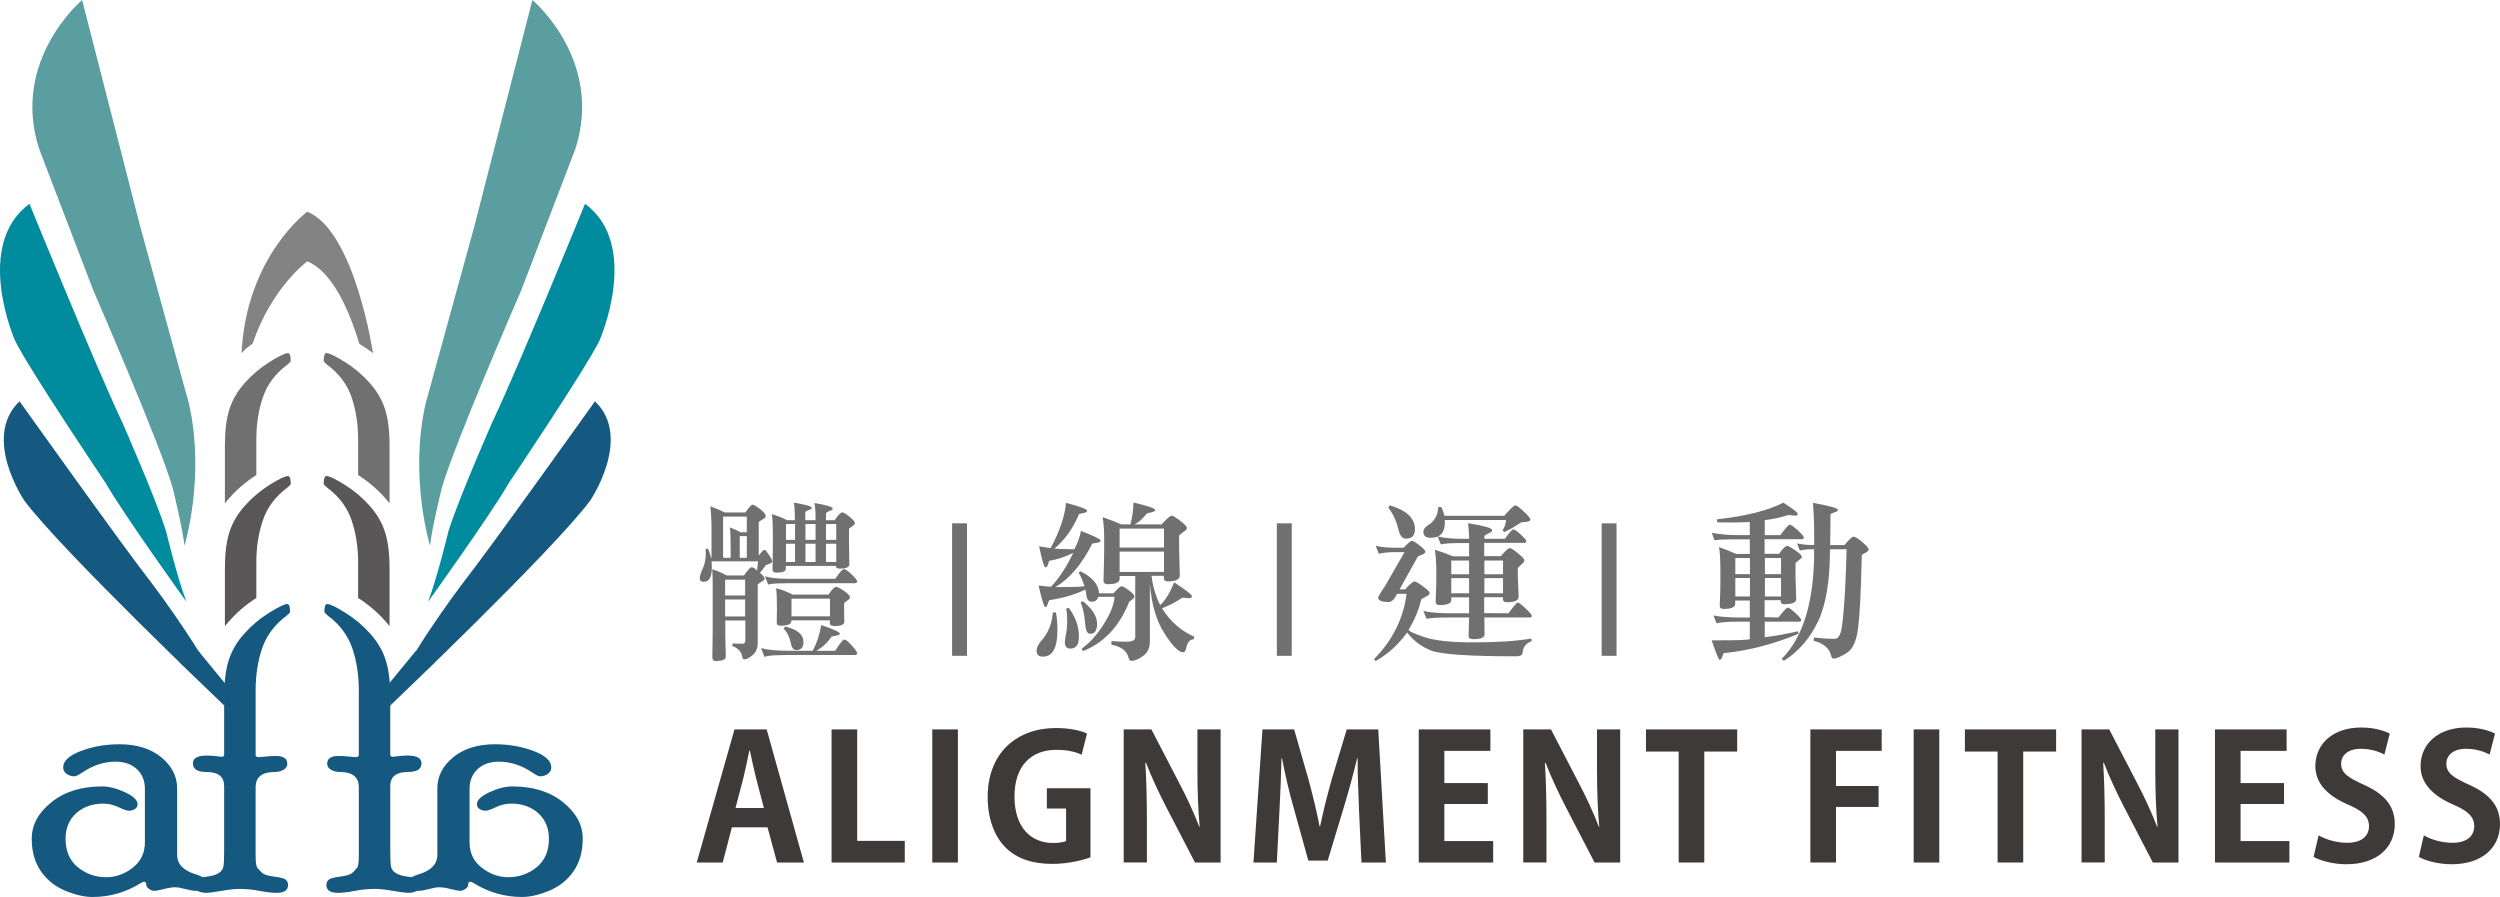 <?xml version="1.0" encoding="utf-8"?>
<!-- Generator: Adobe Illustrator 17.0.0, SVG Export Plug-In . SVG Version: 6.00 Build 0)  -->
<!DOCTYPE svg PUBLIC "-//W3C//DTD SVG 1.1//EN" "http://www.w3.org/Graphics/SVG/1.1/DTD/svg11.dtd">
<svg version="1.1" id="圖層_1" xmlns:x="http://ns.adobe.com/Extensibility/1.0/" xmlns:i="http://ns.adobe.com/AdobeIllustrator/10.0/" xmlns:graph="http://ns.adobe.com/Graphs/1.0/"
	 xmlns="http://www.w3.org/2000/svg" xmlns:xlink="http://www.w3.org/1999/xlink" x="0px" y="0px" width="226.123px"
	 height="81.131px" viewBox="0 0 226.123 81.131" enable-background="new 0 0 226.123 81.131" xml:space="preserve">
<g>
	<g>
		<g>
			<path fill="#3E3A39" d="M69.345,65.974l3.366,12.039h-2.427l-0.861-3.179h-3.225l-0.83,3.179H63.02l3.413-12.039H69.345z
				 M66.527,73.082h2.567l-0.72-2.74c-0.188-0.751-0.392-1.722-0.548-2.457H67.78c-0.156,0.751-0.36,1.737-0.532,2.441
				L66.527,73.082z"/>
			<path fill="#3E3A39" d="M81.836,76.057v1.957h-6.622V65.974h2.317v10.082H81.836z"/>
			<path fill="#3E3A39" d="M84.324,78.014V65.974h2.317v12.039H84.324z"/>
			<path fill="#3E3A39" d="M98.632,71.297v6.247c-0.704,0.266-2.066,0.595-3.428,0.595c-1.832,0-3.225-0.47-4.243-1.472
				c-1.033-1.018-1.628-2.661-1.628-4.571c0-4.07,2.708-6.247,6.168-6.247c1.221,0,2.239,0.22,2.818,0.501l-0.485,1.91
				c-0.548-0.25-1.237-0.438-2.301-0.438c-2.145,0-3.773,1.315-3.773,4.228c0,2.786,1.487,4.195,3.476,4.195
				c0.563,0,0.986-0.078,1.19-0.172v-2.943h-1.738v-1.832H98.632z"/>
			<path fill="#3E3A39" d="M110.403,65.974v12.039h-2.317l-2.583-4.979c-0.642-1.237-1.346-2.725-1.847-4.039h-0.062
				c0.094,1.487,0.141,3.178,0.141,5.322v3.695h-2.098V65.974h2.505l2.536,4.884c0.642,1.206,1.315,2.678,1.8,3.93h0.031
				c-0.141-1.534-0.204-3.24-0.204-5.197v-3.616H110.403z"/>
			<path fill="#3E3A39" d="M124.662,65.974l0.689,12.039h-2.207l-0.22-4.682c-0.062-1.581-0.141-3.522-0.125-4.743h-0.047
				c-0.345,1.44-0.782,3.037-1.19,4.384l-1.471,4.868h-1.754l-1.33-4.79c-0.393-1.362-0.768-2.99-1.049-4.462h-0.047
				c-0.031,1.519-0.109,3.304-0.188,4.79l-0.235,4.635h-2.114l0.814-12.039h2.865l1.299,4.524c0.392,1.456,0.736,2.864,1.002,4.242
				h0.047c0.282-1.346,0.643-2.802,1.049-4.242l1.362-4.524H124.662z"/>
			<path fill="#3E3A39" d="M135.056,76.072v1.941h-6.731V65.974h6.48v1.941h-4.164v2.911h3.93v1.895h-3.93v3.351H135.056z"/>
			<path fill="#3E3A39" d="M146.545,65.974v12.039h-2.317l-2.583-4.979c-0.642-1.237-1.346-2.725-1.848-4.039h-0.062
				c0.094,1.487,0.141,3.178,0.141,5.322v3.695h-2.098V65.974h2.506l2.535,4.884c0.643,1.206,1.315,2.678,1.801,3.93h0.031
				c-0.141-1.534-0.203-3.24-0.203-5.197v-3.616H146.545z"/>
			<path fill="#3E3A39" d="M157.126,65.974v2.004h-2.975v10.035h-2.317V67.978h-2.959v-2.004H157.126z"/>
			<path fill="#3E3A39" d="M166.063,78.014h-2.316V65.974h6.449v1.941h-4.133v3.178h3.852v1.895h-3.852V78.014z"/>
			<path fill="#3E3A39" d="M173.09,78.014V65.974h2.317v12.039H173.09z"/>
			<path fill="#3E3A39" d="M185.974,65.974v2.004h-2.975v10.035h-2.317V67.978h-2.959v-2.004H185.974z"/>
			<path fill="#3E3A39" d="M197.041,65.974v12.039h-2.318l-2.582-4.979c-0.643-1.237-1.347-2.725-1.848-4.039h-0.062
				c0.094,1.487,0.141,3.178,0.141,5.322v3.695h-2.098V65.974h2.505l2.536,4.884c0.642,1.206,1.314,2.678,1.801,3.93h0.031
				c-0.141-1.534-0.204-3.24-0.204-5.197v-3.616H197.041z"/>
			<path fill="#3E3A39" d="M207.074,76.072v1.941h-6.732V65.974h6.481v1.941h-4.165v2.911h3.93v1.895h-3.93v3.351H207.074z"/>
			<path fill="#3E3A39" d="M209.717,75.556c0.627,0.376,1.629,0.673,2.6,0.673c1.283,0,1.957-0.61,1.957-1.503
				c0-0.861-0.58-1.378-1.91-1.957c-1.816-0.782-2.943-1.91-2.943-3.476c0-1.973,1.55-3.491,4.148-3.491
				c1.143,0,2.02,0.267,2.584,0.548l-0.486,1.895c-0.422-0.219-1.158-0.517-2.145-0.517c-1.221,0-1.769,0.658-1.769,1.331
				c0,0.861,0.595,1.252,2.066,1.926c1.925,0.86,2.786,1.973,2.786,3.554c0,2.098-1.58,3.632-4.383,3.632
				c-1.189,0-2.396-0.329-2.959-0.673L209.717,75.556z"/>
			<path fill="#3E3A39" d="M219.235,75.556c0.627,0.376,1.629,0.673,2.6,0.673c1.283,0,1.957-0.61,1.957-1.503
				c0-0.861-0.58-1.378-1.91-1.957c-1.816-0.782-2.943-1.91-2.943-3.476c0-1.973,1.549-3.491,4.148-3.491
				c1.143,0,2.02,0.267,2.583,0.548l-0.485,1.895c-0.423-0.219-1.158-0.517-2.145-0.517c-1.221,0-1.77,0.658-1.77,1.331
				c0,0.861,0.596,1.252,2.066,1.926c1.926,0.86,2.787,1.973,2.787,3.554c0,2.098-1.581,3.632-4.384,3.632
				c-1.189,0-2.396-0.329-2.958-0.673L219.235,75.556z"/>
		</g>
	</g>
	<path fill="#838383" d="M22.851,31.076c1.71-5.064,4.938-7.434,4.938-7.434c2.252,0.898,3.775,4.365,4.717,7.463
		c0.402,0.244,0.812,0.517,1.231,0.831c0,0-1.649-11.068-5.947-12.786c0,0-5.493,4.008-5.945,12.786
		C21.843,31.937,22.197,31.541,22.851,31.076z"/>
	<path fill="#717071" d="M26.049,31.937c-0.253,0-0.804,0.264-1.654,0.794c-0.847,0.531-1.598,1.163-2.248,1.896
		c-0.655,0.733-1.119,1.526-1.394,2.38c-0.275,0.853-0.412,1.95-0.412,3.286v5.229c0.914-1.15,1.938-1.978,2.844-2.553v-3.208
		c0-1.393,0.198-2.666,0.592-3.823c0.392-1.156,1.12-2.132,2.183-2.929c0.226-0.184,0.339-0.304,0.339-0.363
		C26.298,32.172,26.215,31.937,26.049,31.937z"/>
	<path fill="#595757" d="M26.049,43.054c-0.253,0-0.804,0.264-1.654,0.792c-0.847,0.533-1.598,1.164-2.248,1.898
		c-0.655,0.733-1.119,1.526-1.394,2.379c-0.275,0.853-0.412,1.951-0.412,3.287v5.229c0.914-1.151,1.938-1.977,2.844-2.552v-3.208
		c0-1.393,0.198-2.666,0.592-3.823c0.392-1.155,1.12-2.132,2.183-2.929c0.226-0.185,0.339-0.303,0.339-0.363
		C26.298,43.289,26.215,43.054,26.049,43.054z"/>
	<g>
		<path fill="#165980" d="M16.021,77.305c0,0.859,0.572,1.453,1.717,1.786c0.285,0.087,0.498,0.182,0.634,0.29
			c0.14,0.106,0.208,0.316,0.208,0.614c0,0.161-0.094,0.296-0.277,0.411c-0.188,0.113-0.385,0.169-0.6,0.169
			c-0.225,0-0.535-0.053-0.922-0.159c-0.389-0.107-0.699-0.162-0.941-0.162c-0.271,0-0.619,0.055-1.037,0.162
			c-0.416,0.106-0.696,0.159-0.84,0.159c-0.165,0-0.33-0.06-0.492-0.179c-0.16-0.118-0.24-0.236-0.24-0.357
			c0-0.19-0.061-0.286-0.179-0.286c-0.086,0-0.192,0.042-0.325,0.126c-1.346,0.834-2.8,1.252-4.365,1.252
			c-0.738,0-1.565-0.191-2.477-0.573c-0.912-0.381-1.644-0.97-2.191-1.762c-0.549-0.793-0.824-1.774-0.824-2.942
			c0-1.241,0.592-2.338,1.778-3.293c1.186-0.953,2.71-1.43,4.581-1.43c0.63,0,1.323,0.174,2.079,0.527
			c0.758,0.351,1.136,0.712,1.136,1.082c0,0.178-0.079,0.321-0.234,0.428c-0.156,0.108-0.347,0.162-0.572,0.162
			c-0.154,0-0.46-0.107-0.912-0.322c-0.454-0.215-0.92-0.321-1.396-0.321c-0.976,0-1.789,0.29-2.433,0.864
			c-0.643,0.578-0.967,1.348-0.967,2.311c0,1.119,0.371,1.979,1.108,2.58c0.742,0.599,1.595,0.9,2.561,0.9
			c0.869,0,1.674-0.285,2.406-0.858c0.734-0.573,1.1-1.338,1.1-2.291v-4.849c0-0.729-0.241-1.318-0.721-1.771
			c-0.482-0.454-1.129-0.681-1.938-0.681c-1.035,0-2.039,0.328-3.017,0.984c-0.333,0.227-0.559,0.34-0.679,0.34
			c-0.286,0-0.53-0.074-0.732-0.223c-0.201-0.15-0.303-0.344-0.303-0.584c0-0.582,0.534-1.078,1.602-1.483
			c1.067-0.405,2.234-0.608,3.497-0.608c1.563,0,2.821,0.394,3.776,1.178c0.953,0.787,1.432,1.723,1.432,2.806V77.305z"/>
	</g>
	<g>
		<path fill="#165980" d="M20.277,62.992c0-1.338,0.138-2.434,0.414-3.286c0.274-0.854,0.736-1.646,1.391-2.38
			c0.65-0.733,1.4-1.367,2.252-1.896c0.85-0.531,1.398-0.795,1.649-0.795c0.169,0,0.251,0.236,0.251,0.711
			c0,0.06-0.111,0.178-0.336,0.363c-1.064,0.797-1.792,1.772-2.186,2.928c-0.395,1.158-0.59,2.432-0.59,3.822v5.812
			c0,0.142,0.095,0.213,0.285,0.213c0.084,0,0.285-0.018,0.609-0.052c0.32-0.037,0.63-0.055,0.93-0.055
			c0.692,0,1.038,0.232,1.038,0.703c0,0.232-0.114,0.412-0.339,0.543c-0.229,0.137-0.496,0.203-0.807,0.203
			c-1.146,0-1.717,0.459-1.717,1.387v6.193c0,0.592,0.054,0.955,0.159,1.091c0.109,0.138,0.25,0.286,0.423,0.447
			c0.173,0.159,0.541,0.274,1.107,0.346c0.568,0.073,0.916,0.167,1.047,0.286c0.133,0.123,0.198,0.281,0.198,0.474
			c0,0.47-0.349,0.708-1.04,0.708c-0.406,0-0.92-0.059-1.535-0.178c-0.613-0.12-1.226-0.18-1.836-0.18
			c-0.385,0-0.925,0.06-1.624,0.18c-0.699,0.119-1.137,0.178-1.316,0.178c-0.755,0-1.13-0.262-1.13-0.779
			c0-0.17,0.053-0.312,0.16-0.42c0.107-0.106,0.418-0.195,0.932-0.262c0.512-0.062,0.889-0.176,1.125-0.334
			c0.24-0.16,0.381-0.363,0.422-0.609c0.043-0.24,0.062-0.752,0.062-1.537v-5.711c0-0.855-0.531-1.279-1.591-1.279
			c-0.825,0-1.236-0.264-1.236-0.782c0-0.47,0.417-0.704,1.254-0.704c0.298,0,0.584,0.02,0.856,0.055
			c0.275,0.037,0.441,0.055,0.501,0.055c0.144,0,0.216-0.072,0.216-0.215V62.992z"/>
	</g>
	<path fill="#717071" d="M31.8,35.938c0.394,1.157,0.593,2.431,0.593,3.823v3.208c0.905,0.576,1.929,1.402,2.843,2.553v-5.229
		c0-1.336-0.137-2.434-0.412-3.286c-0.275-0.853-0.737-1.646-1.391-2.38c-0.654-0.733-1.402-1.365-2.253-1.896
		c-0.85-0.53-1.401-0.794-1.651-0.794c-0.167,0-0.252,0.235-0.252,0.71c0,0.06,0.116,0.18,0.342,0.363
		C30.68,33.807,31.407,34.782,31.8,35.938z"/>
	<path fill="#595757" d="M31.8,47.056c0.394,1.157,0.593,2.431,0.593,3.823v3.208c0.905,0.575,1.929,1.4,2.843,2.552V51.41
		c0-1.336-0.137-2.434-0.412-3.287c-0.275-0.853-0.737-1.646-1.391-2.379c-0.654-0.734-1.402-1.365-2.253-1.898
		c-0.85-0.528-1.401-0.792-1.651-0.792c-0.167,0-0.252,0.235-0.252,0.71c0,0.061,0.116,0.179,0.342,0.363
		C30.68,44.924,31.407,45.9,31.8,47.056z"/>
	<g>
		<path fill="#165980" d="M39.557,71.302c0-1.083,0.479-2.018,1.431-2.806c0.955-0.784,2.213-1.178,3.774-1.178
			c1.266,0,2.433,0.203,3.5,0.608c1.067,0.405,1.601,0.901,1.601,1.483c0,0.24-0.102,0.434-0.303,0.584
			c-0.202,0.148-0.447,0.223-0.73,0.223c-0.122,0-0.348-0.113-0.682-0.34c-0.975-0.656-1.98-0.984-3.015-0.984
			c-0.808,0-1.456,0.227-1.938,0.681c-0.479,0.452-0.723,1.042-0.723,1.771v4.849c0,0.953,0.367,1.718,1.1,2.291
			c0.735,0.573,1.538,0.858,2.408,0.858c0.964,0,1.819-0.302,2.558-0.9c0.74-0.601,1.111-1.461,1.111-2.58
			c0-0.963-0.324-1.732-0.968-2.311c-0.645-0.574-1.456-0.864-2.434-0.864c-0.477,0-0.941,0.106-1.395,0.321
			c-0.452,0.215-0.758,0.322-0.912,0.322c-0.226,0-0.418-0.054-0.572-0.162c-0.154-0.106-0.232-0.25-0.232-0.428
			c0-0.37,0.377-0.731,1.133-1.082c0.76-0.354,1.451-0.527,2.082-0.527c1.869,0,3.394,0.477,4.578,1.43
			c1.187,0.955,1.777,2.052,1.777,3.293c0,1.168-0.274,2.149-0.822,2.942c-0.547,0.792-1.279,1.381-2.191,1.762
			c-0.911,0.382-1.737,0.573-2.477,0.573c-1.564,0-3.021-0.418-4.367-1.252c-0.129-0.084-0.24-0.126-0.322-0.126
			c-0.12,0-0.179,0.096-0.179,0.286c0,0.121-0.081,0.239-0.241,0.357c-0.161,0.119-0.326,0.179-0.493,0.179
			c-0.144,0-0.423-0.053-0.84-0.159c-0.418-0.107-0.765-0.162-1.037-0.162c-0.238,0-0.552,0.055-0.94,0.162
			c-0.388,0.106-0.693,0.159-0.922,0.159c-0.215,0-0.414-0.056-0.598-0.169c-0.186-0.115-0.279-0.25-0.279-0.411
			c0-0.298,0.068-0.508,0.207-0.614c0.138-0.108,0.35-0.203,0.637-0.29c1.143-0.333,1.716-0.927,1.716-1.786V71.302z"/>
	</g>
	<g>
		<path fill="#165980" d="M35.3,68.234c0,0.143,0.071,0.215,0.213,0.215c0.062,0,0.229-0.018,0.504-0.055
			c0.273-0.035,0.56-0.055,0.857-0.055c0.834,0,1.252,0.234,1.252,0.704c0,0.519-0.41,0.782-1.232,0.782
			c-1.064,0-1.594,0.424-1.594,1.279v5.711c0,0.785,0.021,1.297,0.062,1.537c0.042,0.246,0.183,0.449,0.423,0.609
			c0.236,0.158,0.613,0.271,1.125,0.334c0.514,0.066,0.824,0.155,0.932,0.262c0.105,0.108,0.16,0.25,0.16,0.42
			c0,0.518-0.377,0.779-1.131,0.779c-0.179,0-0.615-0.059-1.315-0.178c-0.699-0.12-1.241-0.18-1.624-0.18
			c-0.609,0-1.223,0.06-1.836,0.18c-0.615,0.119-1.128,0.178-1.534,0.178c-0.692,0-1.04-0.238-1.04-0.708
			c0-0.192,0.066-0.351,0.197-0.474c0.131-0.119,0.479-0.213,1.047-0.286c0.567-0.071,0.937-0.187,1.108-0.346
			c0.173-0.161,0.314-0.31,0.421-0.447c0.108-0.136,0.16-0.499,0.16-1.091v-6.193c0-0.928-0.572-1.387-1.717-1.387
			c-0.31,0-0.578-0.066-0.807-0.203c-0.225-0.131-0.338-0.311-0.338-0.543c0-0.471,0.346-0.703,1.037-0.703
			c0.299,0,0.609,0.018,0.93,0.055c0.322,0.034,0.524,0.052,0.609,0.052c0.192,0,0.285-0.071,0.285-0.213v-5.812
			c0-1.391-0.194-2.664-0.588-3.822c-0.394-1.155-1.122-2.131-2.184-2.928c-0.226-0.186-0.341-0.304-0.341-0.363
			c0-0.475,0.084-0.711,0.253-0.711c0.25,0,0.799,0.264,1.649,0.795c0.851,0.529,1.599,1.163,2.253,1.896
			c0.65,0.733,1.117,1.525,1.389,2.38c0.278,0.853,0.414,1.948,0.414,3.286V68.234z"/>
	</g>
	<path fill="#5B9EA0" d="M7.428,0c0,0-6.483,5.431-3.888,13.47l4.895,12.781c0,0,6.152,14.157,7.195,17.924
		c0,0,0.908,3.706,1.056,5.188c0,0,1.908-6.223,0.402-12.857l-4.416-16.057L7.428,0z"/>
	<path fill="#008B9E" d="M2.666,18.432c0,0,5.959,14.637,8.396,19.776c0,0,3.024,6.855,3.961,9.854c0,0,0.97,4.06,1.836,6.362
		c0,0-5.628-7.818-7.306-10.74c0,0-6.933-10.3-8.202-12.889C1.352,30.795-2.434,22.183,2.666,18.432z"/>
	<path fill="#165980" d="M1.767,36.295c0,0,9.42,13.216,11.941,16.432c0,0,6.037,7.947,6.639,11.148
		c0,0-14.725-14.015-18.135-18.579C2.212,45.295-1.681,39.595,1.767,36.295z"/>
	<path fill="#5B9EA0" d="M48.154,0c0,0,6.482,5.431,3.887,13.47l-4.895,12.781c0,0-6.152,14.157-7.196,17.924
		c0,0-0.906,3.706-1.054,5.188c0,0-1.907-6.223-0.401-12.857l4.414-16.057L48.154,0z"/>
	<path fill="#008B9E" d="M52.916,18.432c0,0-5.96,14.637-8.397,19.776c0,0-3.025,6.855-3.961,9.854c0,0-0.97,4.06-1.838,6.362
		c0,0,5.627-7.818,7.308-10.74c0,0,6.933-10.3,8.2-12.889C54.228,30.795,58.015,22.183,52.916,18.432z"/>
	<path fill="#165980" d="M53.814,36.295c0,0-9.418,13.216-11.942,16.432c0,0-6.037,7.947-6.636,11.148
		c0,0,14.723-14.015,18.134-18.579C53.369,45.295,57.262,39.595,53.814,36.295z"/>
	<polygon fill="#165980" points="21.909,65.066 16.245,59.921 17.958,58.897 22.524,64.451 	"/>
	<polygon fill="#165980" points="33.64,65.066 39.302,59.921 37.593,58.897 33.026,64.451 	"/>
	<g>
		<g>
			<path fill="#717071" d="M69.692,50.956c-0.284,0.102-0.426,0.157-0.426,0.168c-0.192,0.273-0.37,0.501-0.532,0.684
				c0.284,0.233,0.426,0.411,0.426,0.532c0,0.081-0.051,0.147-0.152,0.197c-0.314,0.193-0.471,0.305-0.471,0.335v5.229
				c0,0.527-0.157,0.912-0.471,1.155c-0.304,0.254-0.547,0.381-0.73,0.381c-0.111,0-0.177-0.071-0.198-0.213
				c-0.051-0.446-0.354-0.781-0.912-1.004l0.046-0.228c0.223,0.02,0.461,0.03,0.714,0.03c0.061,0,0.122,0,0.183,0
				c0.162,0,0.243-0.102,0.243-0.305v-1.794h-1.809v1.46c0,0.213,0.015,0.821,0.045,1.824c0,0.253-0.319,0.38-0.958,0.38
				c-0.173,0-0.259-0.121-0.259-0.364c0.021-1.146,0.031-1.951,0.031-2.418c0-0.142,0-0.228,0-0.258v-3.983
				c0-0.466-0.016-0.892-0.046-1.277c0.416,0.122,0.852,0.31,1.308,0.562h1.566c0.344-0.496,0.578-0.745,0.699-0.745
				s0.284,0.102,0.486,0.305l0.091-0.836h-4.211c0.02,0.162,0.03,0.345,0.03,0.547c0,0.872-0.243,1.308-0.73,1.308
				c-0.243,0-0.365-0.116-0.365-0.35c0-0.183,0.101-0.492,0.304-0.928c0.162-0.365,0.243-0.796,0.243-1.292
				c0-0.162-0.005-0.299-0.015-0.41l0.213-0.031c0.101,0.224,0.192,0.502,0.273,0.837h0.046v-2.539c0-0.842-0.036-1.546-0.106-2.113
				c0.425,0.142,0.861,0.324,1.307,0.547h1.87c0.314-0.466,0.527-0.699,0.639-0.699c0.131,0,0.359,0.132,0.684,0.396
				c0.334,0.253,0.501,0.461,0.501,0.623c0,0.081-0.02,0.137-0.061,0.167c-0.375,0.233-0.562,0.37-0.562,0.411v3.01
				c0.243-0.344,0.416-0.517,0.517-0.517c0.071,0,0.122,0.025,0.152,0.076c0,0.01,0.005,0.021,0.015,0.03
				c0.354,0.486,0.532,0.79,0.532,0.912C69.844,50.849,69.793,50.916,69.692,50.956z M67.548,46.729h-2.144v3.726h0.684v-0.882
				c0-0.861-0.025-1.485-0.076-1.87c0.324,0.121,0.649,0.269,0.973,0.44h0.562V46.729z M67.396,52.431h-1.809v1.43h1.809V52.431z
				 M67.396,54.224h-1.809v1.536h1.809V54.224z M66.909,48.493v1.962h0.639v-1.962H66.909z M71.379,58.862c0.051,0,0.081,0,0.091,0
				h2.037c0.375-0.689,0.633-1.465,0.775-2.326c1.125,0.375,1.688,0.639,1.688,0.79c0,0.092-0.248,0.173-0.745,0.243
				c-0.365,0.548-0.826,0.979-1.384,1.293h1.703c0.425-0.68,0.704-1.019,0.836-1.019c0.122,0,0.339,0.177,0.654,0.532
				c0.324,0.354,0.486,0.582,0.486,0.684c0,0.122-0.045,0.183-0.137,0.183h-6.188c-0.223,0-0.426,0.005-0.608,0.015
				c-0.172,0-0.334,0.006-0.486,0.016c-0.365,0.01-0.684,0.056-0.958,0.137l-0.304-0.79C69.388,58.78,70.234,58.862,71.379,58.862z
				 M71.273,52.75c-0.233,0-0.436,0.006-0.608,0.016c-0.102,0-0.193,0-0.273,0c-0.375,0.01-0.679,0.046-0.913,0.106l-0.289-0.76
				c0.446,0.162,1.186,0.243,2.22,0.243h4.135c0.395-0.588,0.659-0.882,0.791-0.882c0.122,0,0.35,0.157,0.684,0.471
				c0.334,0.314,0.501,0.522,0.501,0.624c0,0.121-0.045,0.182-0.137,0.182H71.273z M73.766,47.049c0-0.061,0-0.146,0-0.258
				c0-0.567-0.036-0.998-0.106-1.293c1.104,0.183,1.657,0.351,1.657,0.502c0,0.081-0.051,0.137-0.152,0.167
				c-0.304,0.112-0.456,0.198-0.456,0.259v0.623h0.791c0.304-0.466,0.532-0.699,0.684-0.699c0.132,0,0.355,0.132,0.669,0.396
				s0.471,0.451,0.471,0.562c0,0.071-0.025,0.127-0.076,0.167c-0.304,0.224-0.456,0.34-0.456,0.35v1.201
				c0,0.243,0.01,0.912,0.03,2.007v0.016c0,0.253-0.289,0.38-0.867,0.38c-0.223,0-0.334-0.061-0.334-0.183v-0.061h-4.545v0.259
				c0,0.232-0.284,0.35-0.852,0.35c-0.233,0-0.35-0.092-0.35-0.274v-0.015c0.02-0.801,0.03-1.46,0.03-1.977v-1.201
				c0-0.861-0.03-1.47-0.091-1.824c0.547,0.162,1.003,0.345,1.369,0.547h0.714c0-0.04,0-0.111,0-0.213
				c0-0.598-0.03-1.054-0.091-1.368c1.074,0.173,1.612,0.325,1.612,0.456c0,0.082-0.041,0.132-0.122,0.152
				c-0.304,0.122-0.456,0.197-0.456,0.229v0.744H73.766z M74.937,53.784c0.304-0.466,0.532-0.699,0.684-0.699
				c0.132,0,0.375,0.121,0.73,0.365c0.354,0.253,0.532,0.445,0.532,0.577c0,0.071-0.036,0.132-0.106,0.183
				c-0.284,0.203-0.426,0.324-0.426,0.365v0.699c0,0.151,0.005,0.466,0.015,0.942v0.015c0,0.264-0.299,0.396-0.897,0.396
				c-0.274,0-0.411-0.091-0.411-0.273V56.11h-3.481v0.076c0,0.273-0.33,0.41-0.988,0.41c-0.223,0-0.334-0.086-0.334-0.259v-0.015
				c0.01-0.405,0.015-0.761,0.015-1.064v-0.547c0-0.68-0.025-1.181-0.076-1.506c0.476,0.112,0.978,0.305,1.505,0.578H74.937z
				 M70.878,56.855l0.137-0.183c1.104,0.253,1.657,0.72,1.657,1.398c0,0.486-0.213,0.729-0.639,0.729
				c-0.264,0-0.431-0.207-0.501-0.623C71.43,57.64,71.212,57.2,70.878,56.855z M71.091,47.398v1.43h0.821v-1.43H71.091z
				 M71.091,49.178v1.657h0.821v-1.657H71.091z M75.073,54.149h-3.481v1.596h3.481V54.149z M72.854,47.398v1.43h0.912v-1.43H72.854z
				 M72.854,49.178v1.657h0.912v-1.657H72.854z M74.709,47.398v1.43h0.927v-1.43H74.709z M74.709,49.178v1.657h0.927v-1.657H74.709z
				"/>
			<path fill="#717071" d="M95.234,55.395h0.273c0.091,0.486,0.137,1.019,0.137,1.597c0,1.602-0.436,2.402-1.308,2.402
				c-0.385,0-0.578-0.178-0.578-0.532c0-0.284,0.146-0.593,0.441-0.928C94.798,57.286,95.142,56.439,95.234,55.395z M102.12,54.469
				c-0.881,2.199-2.271,3.674-4.166,4.424l-0.122-0.213c0.75-0.548,1.419-1.292,2.007-2.235c0.598-0.942,0.922-1.763,0.973-2.463
				h-1.475c-0.082,0.295-0.274,0.441-0.578,0.441c-0.294,0-0.461-0.208-0.501-0.623c-0.021-0.213-0.051-0.37-0.091-0.472
				c-0.912,0.446-2.002,0.766-3.269,0.958c-0.01,0-0.066,0.146-0.167,0.44c-0.03,0.122-0.091,0.183-0.182,0.183
				c-0.112,0-0.314-0.648-0.608-1.946c0.203,0.021,0.396,0.041,0.578,0.062c0.183,0.01,0.365,0.025,0.547,0.045
				c0.76-0.811,1.429-1.834,2.007-3.07c-0.628,0.334-1.348,0.577-2.159,0.729c-0.021,0-0.045,0.061-0.076,0.183
				c-0.071,0.273-0.162,0.41-0.273,0.41c-0.122,0-0.314-0.639-0.578-1.916c0.273,0.062,0.623,0.117,1.049,0.168
				c0.821-1.541,1.282-2.904,1.383-4.09c1.277,0.334,1.916,0.572,1.916,0.715c0,0.111-0.173,0.192-0.517,0.243
				c-0.152,0.03-0.228,0.056-0.228,0.076c-0.547,1.297-1.287,2.331-2.22,3.101c0.284,0.031,0.588,0.046,0.912,0.046
				c0.365,0,0.664,0.005,0.897,0.016c0.304-0.599,0.502-1.15,0.593-1.657c1.186,0.456,1.778,0.745,1.778,0.866
				c0,0.132-0.162,0.208-0.486,0.229c-0.172,0.021-0.264,0.04-0.273,0.061c-0.933,1.854-2.042,3.162-3.33,3.922
				c0.152,0,0.329,0,0.532,0c0.993,0,1.692-0.024,2.098-0.075c-0.162-0.518-0.339-0.928-0.532-1.231l0.167-0.122
				c1.074,0.527,1.637,1.191,1.688,1.991h1.308c0.354-0.425,0.598-0.638,0.729-0.638c0.102,0,0.319,0.121,0.654,0.364
				c0.334,0.254,0.502,0.441,0.502,0.562c0,0.102-0.122,0.233-0.365,0.396C102.151,54.397,102.11,54.437,102.12,54.469z
				 M96.435,55.046l0.228-0.076c0.618,0.831,0.927,1.703,0.927,2.615c0,0.72-0.258,1.079-0.775,1.079
				c-0.334,0-0.501-0.192-0.501-0.577c0-0.143,0.025-0.335,0.076-0.578c0.091-0.436,0.137-0.892,0.137-1.368
				C96.526,55.705,96.495,55.34,96.435,55.046z M97.742,54.483l0.198-0.106c0.861,0.689,1.292,1.368,1.292,2.037
				c0,0.608-0.208,0.912-0.624,0.912h-0.015c-0.253-0.01-0.4-0.309-0.441-0.896C98.102,55.659,97.965,55.011,97.742,54.483z
				 M102.683,52.097h-1.414v0.259c0,0.324-0.355,0.486-1.064,0.486c-0.264,0-0.395-0.106-0.395-0.319
				c0.04-1.298,0.061-2.215,0.061-2.752V48.63c0-0.658-0.045-1.276-0.137-1.854c0.699,0.243,1.262,0.462,1.688,0.654h0.821
				c0.183-0.7,0.274-1.358,0.274-1.977c1.317,0.304,1.977,0.532,1.977,0.684c0,0.092-0.157,0.168-0.472,0.229
				c-0.182,0.04-0.284,0.071-0.304,0.091c-0.325,0.426-0.684,0.75-1.08,0.974h2.417c0.496-0.527,0.8-0.791,0.912-0.791
				c0.111,0,0.37,0.152,0.775,0.456c0.405,0.314,0.608,0.527,0.608,0.639c0,0.091-0.03,0.162-0.091,0.213
				c-0.405,0.304-0.608,0.466-0.608,0.486v1.201c0,0.192,0.02,0.998,0.061,2.417c0,0.355-0.365,0.532-1.094,0.532
				c-0.233,0-0.35-0.101-0.35-0.304v-0.198h-1.11c0.091,0.893,0.35,1.774,0.775,2.646c0.466-0.415,0.887-1.1,1.262-2.052
				c1.074,0.688,1.611,1.104,1.611,1.246c0,0.122-0.081,0.183-0.243,0.183h-0.015c-0.071,0-0.172-0.01-0.304-0.03
				c-0.132-0.01-0.218-0.016-0.258-0.016s-0.066,0.006-0.076,0.016c-0.517,0.364-1.12,0.679-1.809,0.942
				c0.75,1.196,1.723,2.053,2.919,2.569l-0.061,0.243h-0.016c-0.324,0-0.542,0.264-0.653,0.791c-0.051,0.253-0.142,0.38-0.274,0.38
				c-0.405,0-0.968-0.568-1.688-1.703c-0.729-1.125-1.17-2.614-1.323-4.47v5.185c0,0.598-0.208,1.039-0.623,1.322
				c-0.416,0.294-0.755,0.441-1.019,0.441c-0.142,0-0.233-0.081-0.274-0.243c-0.152-0.659-0.674-1.064-1.566-1.217l0.015-0.334
				c0.385,0.04,0.826,0.061,1.323,0.061c0.547,0,0.821-0.132,0.821-0.396V52.097z M105.283,47.809h-4.014v1.718h4.014V47.809z
				 M105.283,49.892h-4.014v1.839h4.014V49.892z"/>
			<path fill="#717071" d="M127.1,53.312c0.405-0.476,0.689-0.714,0.852-0.714c0.111,0,0.365,0.146,0.76,0.44
				c0.396,0.284,0.594,0.481,0.594,0.593c0,0.102-0.041,0.173-0.122,0.213c-0.416,0.224-0.624,0.34-0.624,0.35
				c-0.232,0.963-0.617,1.886-1.154,2.768c0,0.121,0.48,0.345,1.443,0.669c0.963,0.313,2.407,0.471,4.333,0.471
				c2.261,0,4.039-0.116,5.337-0.35l0.015,0.243c-0.507,0.183-0.78,0.532-0.821,1.049c-0.02,0.213-0.207,0.319-0.562,0.319
				c-4.277,0-6.856-0.177-7.738-0.531c-0.881-0.365-1.596-0.907-2.144-1.627c-0.76,1.084-1.708,1.945-2.843,2.584l-0.152-0.167
				c1.683-1.703,2.666-3.674,2.949-5.914h-0.852c-0.242,0.497-0.501,0.745-0.774,0.745c-0.629,0-0.942-0.137-0.942-0.41
				c0-0.041,0.07-0.178,0.213-0.411c0.242-0.385,0.379-0.593,0.41-0.623l1.764-3.071h-0.715c-0.72,0-1.257,0.051-1.611,0.152
				l-0.289-0.729c0.436,0.121,1.104,0.183,2.007,0.183h0.532c0.375-0.416,0.623-0.624,0.744-0.624c0.112,0,0.34,0.137,0.686,0.411
				c0.354,0.273,0.531,0.461,0.531,0.562c0,0.121-0.146,0.232-0.441,0.334c-0.162,0.051-0.253,0.106-0.273,0.167l-1.627,2.919H127.1
				z M125.565,45.893l0.152-0.183c1.51,0.446,2.265,1.166,2.265,2.159c0,0.567-0.278,0.852-0.837,0.852
				c-0.303,0-0.521-0.269-0.652-0.806C126.319,47.166,126.01,46.492,125.565,45.893z M130.672,47.034
				c0.01,0.061,0.016,0.132,0.016,0.213c0,0.933-0.426,1.398-1.277,1.398c-0.445,0-0.668-0.183-0.668-0.547
				c0-0.213,0.126-0.4,0.379-0.562c0.608-0.355,0.934-0.918,0.974-1.688l0.259,0.015c0.121,0.203,0.217,0.467,0.289,0.791h5.412
				c0.547-0.629,0.881-0.943,1.003-0.943s0.38,0.188,0.775,0.562c0.396,0.376,0.593,0.614,0.593,0.715
				c0,0.143-0.223,0.224-0.669,0.243c-0.091,0-0.142,0-0.151,0c-0.487,0.335-0.999,0.634-1.536,0.897l-0.167-0.152
				c0.182-0.273,0.289-0.588,0.318-0.942H130.672z M136.434,55.472c0.477-0.648,0.761-0.973,0.852-0.973
				c0.092,0,0.324,0.177,0.699,0.532c0.375,0.354,0.562,0.572,0.562,0.653c0,0.111-0.051,0.167-0.151,0.167h-4.136
				c0,0.143,0.006,0.644,0.016,1.505v0.016c0,0.294-0.334,0.44-1.004,0.44c-0.293,0-0.44-0.091-0.44-0.273
				c0.03-0.79,0.046-1.322,0.046-1.596c0-0.051,0-0.081,0-0.092h-2.053c-0.831,0-1.43,0.041-1.794,0.122l-0.288-0.715
				c0.607,0.143,1.388,0.213,2.341,0.213h1.794v-1.444h-1.611v0.243c0,0.305-0.346,0.456-1.034,0.456
				c-0.253,0-0.38-0.091-0.38-0.273c0.04-1.023,0.061-1.703,0.061-2.037v-0.608c0-0.912-0.045-1.606-0.137-2.083
				c0.567,0.173,1.115,0.37,1.643,0.594h1.459v-1.201h-0.76c-0.832,0-1.43,0.04-1.795,0.121l-0.289-0.715
				c0.609,0.143,1.389,0.213,2.342,0.213h0.502c0-0.02,0-0.061,0-0.121c0-0.284-0.031-0.715-0.092-1.292
				c1.449,0.233,2.174,0.44,2.174,0.623c0,0.091-0.045,0.157-0.137,0.197c-0.375,0.193-0.562,0.305-0.562,0.335v0.258h1.855
				c0.404-0.567,0.658-0.851,0.76-0.851c0.121,0,0.345,0.151,0.669,0.456c0.335,0.314,0.502,0.507,0.502,0.577
				c0,0.122-0.046,0.183-0.137,0.183h-3.664v1.201h1.505c0.405-0.486,0.68-0.729,0.821-0.729c0.101,0,0.345,0.157,0.729,0.471
				c0.385,0.314,0.578,0.527,0.578,0.639c0,0.081-0.031,0.147-0.092,0.198c-0.334,0.313-0.502,0.476-0.502,0.486v0.806
				c0,0.102,0.025,0.699,0.076,1.794c0,0.334-0.35,0.502-1.049,0.502c-0.254,0-0.38-0.097-0.38-0.289v-0.167h-1.688v1.443
				L136.434,55.472z M132.877,51.944v-1.246h-1.611v1.246H132.877z M131.266,52.294v1.368h1.611v-1.368H131.266z M134.26,50.698
				v1.246h1.688v-1.246H134.26z M134.26,52.294v1.368h1.688v-1.368H134.26z"/>
			<path fill="#717071" d="M160.852,55.851c0.476-0.598,0.76-0.896,0.852-0.896c0.101,0,0.328,0.162,0.684,0.486
				c0.354,0.334,0.531,0.542,0.531,0.623c0,0.112-0.055,0.167-0.166,0.167h-3.133v1.399c0.811-0.082,1.81-0.259,2.996-0.532
				l0.061,0.228c-2.271,0.943-4.525,1.525-6.766,1.749c-0.021,0-0.051,0.065-0.092,0.197c-0.07,0.273-0.162,0.41-0.273,0.41
				c-0.091,0-0.334-0.588-0.729-1.764c0.101,0,0.243,0,0.426,0c2.017,0,3.025-0.04,3.025-0.121v-1.566h-1.171
				c-0.78,0-1.394,0.046-1.84,0.138l-0.273-0.7c0.608,0.122,1.414,0.183,2.418,0.183h0.866v-1.535h-1.323v0.304
				c0,0.305-0.35,0.456-1.049,0.456c-0.232,0-0.35-0.096-0.35-0.289c0.041-0.851,0.061-1.52,0.061-2.006V51.58
				c0-0.923-0.04-1.622-0.121-2.099c0.496,0.173,1.014,0.38,1.551,0.624h1.231v-1.323h-1.353c-0.912,0-1.526,0.03-1.84,0.092
				l-0.244-0.685c0.699,0.142,1.496,0.213,2.387,0.213h1.05v-1.186c-0.628,0.03-1.257,0.045-1.886,0.045
				c-0.426,0-0.775-0.005-1.049-0.015l-0.045-0.273c2.645-0.294,4.646-0.796,6.005-1.506c0.872,0.538,1.308,0.882,1.308,1.034
				c0,0.091-0.066,0.137-0.197,0.137c-0.011,0-0.092-0.005-0.244-0.015c-0.243-0.031-0.369-0.046-0.38-0.046
				c-0.648,0.213-1.368,0.37-2.159,0.471v1.354h1.414c0.457-0.628,0.74-0.942,0.852-0.942s0.35,0.167,0.715,0.501
				c0.365,0.335,0.547,0.548,0.547,0.639c0,0.112-0.045,0.168-0.137,0.168h-3.405v1.322h1.308c0.334-0.477,0.588-0.715,0.76-0.715
				c0.092,0,0.33,0.137,0.715,0.411c0.385,0.264,0.578,0.451,0.578,0.562c0,0.091-0.036,0.157-0.107,0.197
				c-0.304,0.233-0.455,0.365-0.455,0.396v1.308c0,0.264,0.02,0.912,0.061,1.945c0,0.305-0.365,0.456-1.095,0.456
				c-0.203,0-0.304-0.081-0.304-0.243v-0.121h-1.46v1.535L160.852,55.851z M158.281,51.93v-1.46h-1.322v1.46H158.281z
				 M156.959,52.279v1.672h1.322v-1.672H156.959z M159.635,50.47v1.46h1.459v-1.46H159.635z M159.635,52.279v1.672h1.459v-1.672
				H159.635z M165.854,59.576c-0.123,0-0.203-0.106-0.244-0.319c-0.162-0.638-0.689-1.074-1.581-1.307l0.046-0.289
				c0.689,0.081,1.267,0.121,1.732,0.121c0.051,0,0.102,0,0.152,0c0.324-0.01,0.537-0.375,0.639-1.095
				c0.102-0.709,0.192-1.728,0.273-3.056c0.071-1.338,0.122-2.655,0.152-3.952h-1.505c0,0.03,0,0.056,0,0.075
				c0,2.808-0.365,4.972-1.095,6.492c-0.73,1.51-1.754,2.686-3.071,3.527l-0.197-0.183c1.956-1.956,2.935-5.21,2.935-9.761
				c0-0.061,0-0.111,0-0.151h-0.076c-0.133,0-0.295,0.005-0.486,0.015c-0.031,0-0.051,0-0.062,0
				c-0.253,0.021-0.477,0.056-0.669,0.106l-0.258-0.653c0.426,0.102,0.901,0.151,1.429,0.151c0.061,0,0.101,0,0.122,0
				c0-0.223,0-0.48,0-0.775c0-1.104-0.036-2.118-0.107-3.04c1.5,0.273,2.25,0.481,2.25,0.623c0,0.092-0.051,0.152-0.151,0.183
				c-0.345,0.111-0.517,0.192-0.517,0.243c0,1.136-0.011,2.058-0.031,2.767h1.293c0.426-0.506,0.699-0.76,0.82-0.76
				c0.143,0,0.406,0.162,0.791,0.486c0.385,0.335,0.578,0.558,0.578,0.669c0,0.122-0.133,0.243-0.396,0.365
				c-0.151,0.071-0.228,0.142-0.228,0.213c0,0.081-0.005,0.294-0.015,0.639c-0.061,2.696-0.162,4.632-0.305,5.808
				c-0.132,1.186-0.456,1.95-0.973,2.295C166.582,59.358,166.167,59.546,165.854,59.576z"/>
		</g>
		<rect x="86.116" y="47.334" fill="#717071" width="1.346" height="11.984"/>
		<rect x="115.49" y="47.334" fill="#717071" width="1.349" height="11.984"/>
		<rect x="144.866" y="47.334" fill="#717071" width="1.348" height="11.984"/>
	</g>
</g>
</svg>
